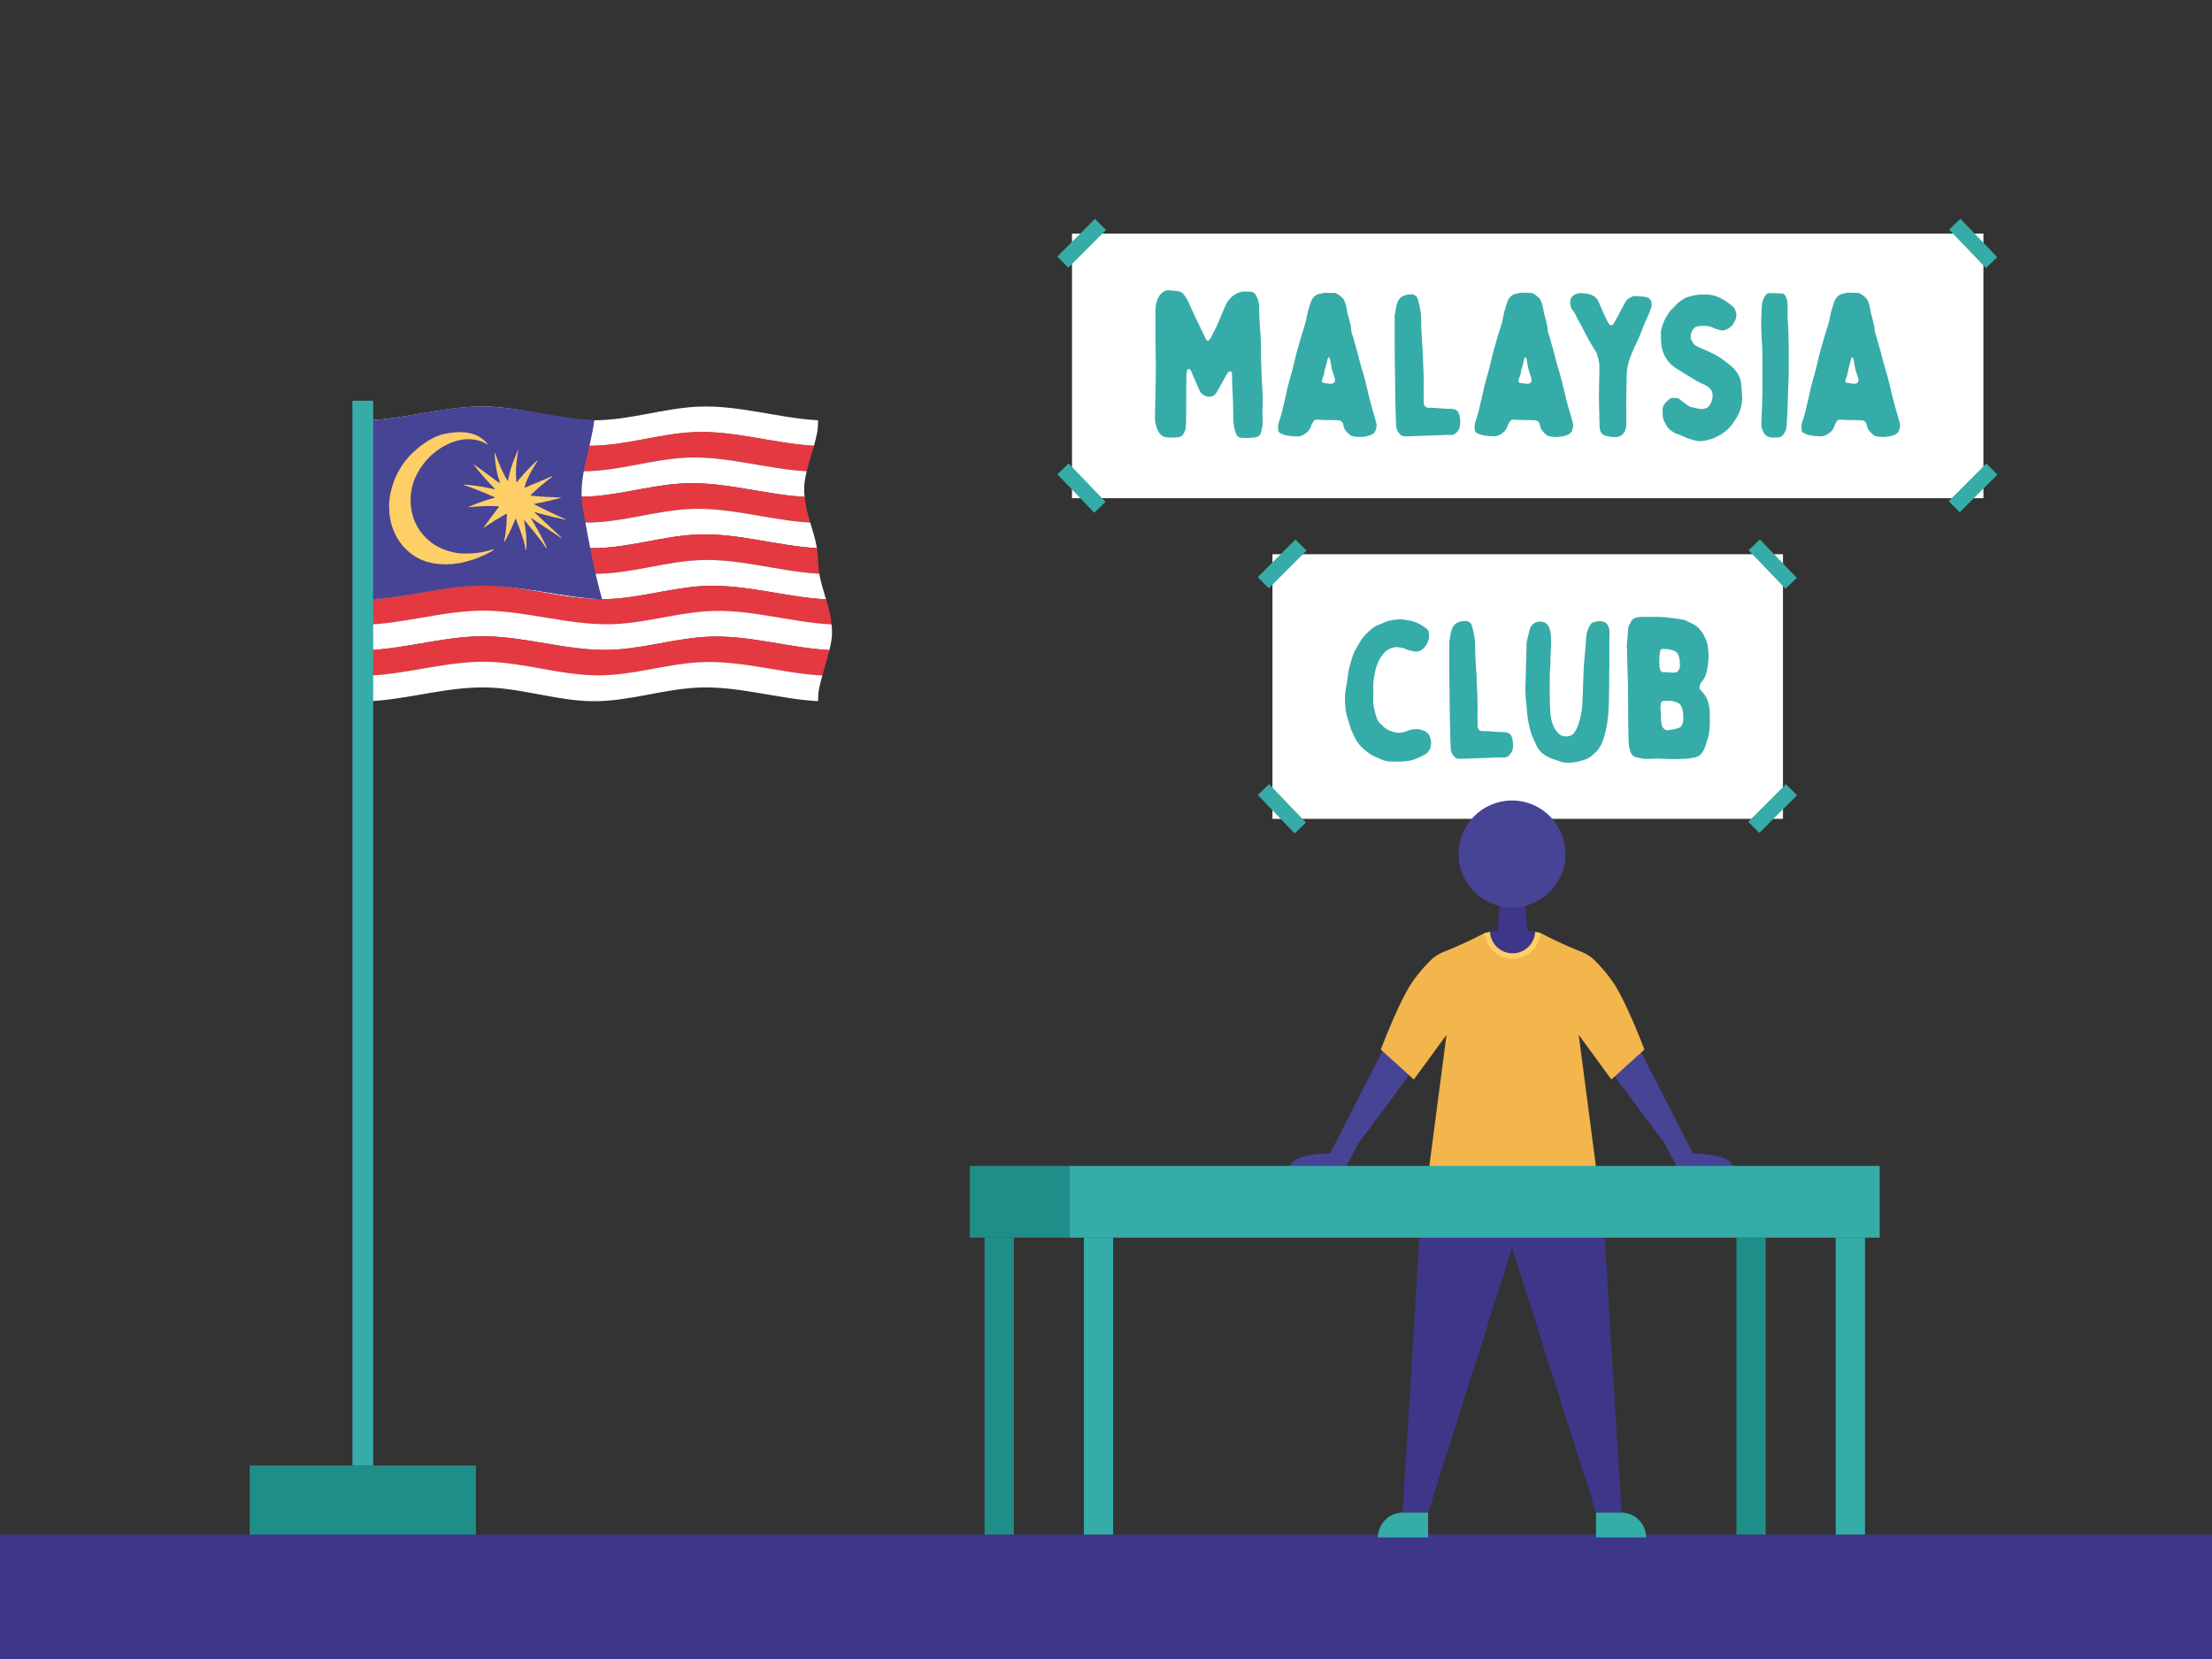 <svg xmlns="http://www.w3.org/2000/svg" width="1600" height="1200" viewBox="0 0 1600 1200"><rect x="0" y="0" width="1600" height="1200" fill="#333333" stroke="none"/><path d="M588.72,322.53c-29.12-1.62-57.79-11.21-87-9.84-25.23,1.18-49.56,9.84-74.9,9.84s-49.67-8.66-74.9-9.84c-28.33-1.33-55.85,8.26-84,9.84V304c29.14-1.62,57.77-11.22,87-9.84,25.23,1.18,49.55,9.84,74.9,9.84s49.67-8.66,74.9-9.84c29.25-1.37,57.92,8.22,87,9.84C591.74,311.41,590.75,315.11,588.72,322.53Z" fill="#fff"/><path d="M583.58,340.88c-29.12-1.61-57.79-11.21-87-9.84-25.23,1.19-49.56,9.84-74.9,9.84S372,332.22,346.74,331c-26.71-1.24-52.35,8.29-78.89,9.84V322.35c28.19-1.58,55.73-11.17,84.08-9.84,25.23,1.19,49.55,9.84,74.9,9.84s49.67-8.66,74.9-9.84c29.25-1.37,57.92,8.23,87,9.84C586.75,329.76,585.32,333.47,583.58,340.88Z" fill="#e43941"/><path d="M582,359.42c-30.06-1.72-59.71-11.72-90-9.66-24.23,1.64-47.59,9.53-72,9.53s-47.76-7.89-72-9.53c-27.28-1.85-53.16,8-80.2,9.66V340.88c26.54-1.55,52.18-11.08,78.89-9.84,25.23,1.18,49.55,9.84,74.9,9.84s49.67-8.65,74.9-9.84c29.25-1.37,57.92,8.23,87,9.84C581.84,348.3,581.25,352,582,359.42Z" fill="#fff"/><path d="M586.08,378c-29.12-1.62-57.79-11.21-87-9.84-25.23,1.18-49.56,9.84-74.9,9.84s-49.67-8.66-74.9-9.84c-27.5-1.29-54.05,8.27-81.39,9.84V359.42c27-1.65,52.92-11.51,80.2-9.66,24.22,1.64,47.59,9.53,72,9.53s47.76-7.89,72-9.53c30.25-2.06,59.9,7.94,90,9.66C582.7,366.83,583.91,370.53,586.08,378Z" fill="#e43941"/><path d="M590.89,396.48c-29.12-1.61-57.79-11.21-87-9.84-25.23,1.18-49.56,9.84-74.9,9.84s-49.67-8.65-74.9-9.84c-29-1.36-57.33,8.24-86.2,9.84V378c27.34-1.57,53.89-11.13,81.39-9.84,25.23,1.18,49.55,9.84,74.9,9.84s49.67-8.66,74.9-9.84c29.25-1.37,57.92,8.22,87,9.84C588.25,385.36,589.6,389.07,590.89,396.48Z" fill="#fff"/><path d="M592.65,415c-29.13-1.61-57.79-11.21-87-9.84-25.23,1.18-49.55,9.84-74.9,9.84-25.65,0-50.31-8.65-75.84-9.84-29.27-1.36-57.88,8.23-87,9.84V396.48c28.87-1.6,57.18-11.2,86.2-9.84,25.23,1.19,49.55,9.84,74.9,9.84s49.67-8.66,74.9-9.84c29.25-1.37,57.92,8.23,87,9.84C592.18,403.89,591.33,407.6,592.65,415Z" fill="#e43941"/><path d="M597.49,433.54c-30.08-1.61-59.49-11.45-89.73-9.57-24.32,1.52-47.78,9.42-72.25,9.46-28.1.05-55.26-9.2-83.3-9.84-28.38-.64-56.07,8.43-84.36,10V415c29.13-1.61,57.74-11.2,87-9.84,25.53,1.19,50.19,9.85,75.84,9.84,25.35,0,49.67-8.66,74.9-9.84,29.26-1.37,57.92,8.23,87,9.84C594,422.42,595.33,426.13,597.49,433.54Z" fill="#fff"/><path d="M601.54,452.08c-30.09-1.62-59.5-11.45-89.73-9.57C487.48,444,464,451.89,439.52,452c-29.39.09-57.93-9.22-87.28-9.83-28.4-.6-56.08,8.42-84.39,9.95V433.54c28.29-1.52,56-10.59,84.36-10,28,.64,55.2,9.89,83.3,9.84,24.47,0,47.93-7.94,72.25-9.46,30.24-1.88,59.65,8,89.73,9.57C599.66,441,600.86,444.66,601.54,452.08Z" fill="#e43941"/><path d="M599.92,470.25c-30.09-1.62-59.5-11.45-89.73-9.57-24.33,1.51-47.8,9.4-72.28,9.46-28.87.07-56.85-9.22-85.67-9.84-28.4-.62-56.08,8.43-84.39,9.95V451.72c28.31-1.52,56-10.55,84.39-10,29.34.62,57.86,9.92,87.25,9.84,24.48-.07,47.95-7.95,72.28-9.46,30.24-1.88,59.65,8,89.74,9.57C602.24,459.13,601.66,462.84,599.92,470.25Z" fill="#fff"/><path d="M594.75,488.72c-30.09-1.61-59.5-11.45-89.73-9.57-24.31,1.51-47.76,9.44-72.22,9.46-27.23,0-53.46-9.3-80.64-9.84-28.38-.56-56,8.43-84.31,10V470.19c28.31-1.52,56-10.56,84.39-9.95,28.83.62,56.81,9.91,85.68,9.84,24.48-.06,47.95-7.95,72.28-9.46,30.24-1.88,59.65,7.95,89.73,9.57C598.2,477.6,596.78,481.31,594.75,488.72Z" fill="#e43941"/><path d="M591.74,507.2c-29.12-1.62-57.79-11.21-87-9.84-25.23,1.18-49.55,9.84-74.9,9.84s-49.67-8.66-74.9-9.84c-29.28-1.38-57.91,8.22-87,9.84V488.66c28.29-1.52,55.93-10.51,84.31-10,27.19.54,53.42,9.87,80.66,9.84,24.45,0,47.91-7.94,72.21-9.45,30.24-1.88,59.65,7.95,89.74,9.56C592.74,496.08,591.74,499.78,591.74,507.2Z" fill="#fff"/><path d="M435.53,433.54c-29.06-1.45-57.57-9.94-86.68-9.89-27.26,0-53.76,8.49-81,9.89V304c27.15-1.49,53.76-10.12,81-10s53.76,8.51,81,10c-2.68,22.21-12.43,42.14-8.14,64.77C425.7,390.23,429.58,412.53,435.53,433.54Z" fill="#474395"/><path d="M332.8,407.27l-.67.12c-1.61.19-3.22.41-4.83.64l-.52,0a15.93,15.93,0,0,0-3.07.19l-.5,0a1.51,1.51,0,0,0-.36-.06,50.87,50.87,0,0,1-8.6-.6c-1.73-.28-3.38-.76-5.09-1.07l-.3-.09-4.38-1.64-.18-.08a.93.93,0,0,0-.72-.33l-.15-.07a3.43,3.43,0,0,0-1.37-.7l-.18-.1a2.49,2.49,0,0,0-1.13-.64l-.15-.09a.83.83,0,0,0-.66-.41l-.16-.09a.77.77,0,0,0-.64-.42l-.15-.11a2.9,2.9,0,0,0-1.23-.86l-.24-.17a3,3,0,0,0-1.09-.86l-.15-.12a3.18,3.18,0,0,0-1.15-1l-.14-.12c0-.13-.06-.18-.19-.17l-.12-.12a3,3,0,0,0-1.1-1l-.21-.22a.69.69,0,0,0-.55-.54l-.13-.14a.78.78,0,0,0-.54-.58l-.11-.14c0-.32-.27-.46-.53-.58l-.11-.15a57.81,57.81,0,0,1-4.22-6.09,43.23,43.23,0,0,1-5.5-17.7c-.16-1.7-.1-3.43-.28-5.13,0-.22,0-.44,0-.66a6.54,6.54,0,0,0,.12-2.11l0-.52a2.63,2.63,0,0,0,.1-.47,62.28,62.28,0,0,1,1.87-9.67,66.39,66.39,0,0,1,2.86-8l.09-.18a13.83,13.83,0,0,0,1.17-2.38l.1-.17a10.85,10.85,0,0,0,1.11-2,1.4,1.4,0,0,0,.1-.16,7.48,7.48,0,0,0,1-1.71,58.1,58.1,0,0,1,9.88-11.65c6.34-5.78,13.92-10.75,21.16-12.34,10.32-2.27,23-3,31.52,6.8a2.22,2.22,0,0,1,.28.33,1.76,1.76,0,0,1,.14.39c-1.62-.75-3-1.6-4.62-2.17-7.89-2.86-16.44-2-25,2.24a48.17,48.17,0,0,0-20.8,19.81,40.34,40.34,0,0,0-5,26.41,36.57,36.57,0,0,0,13.26,23.53c6.74,6,18.14,9.47,27.05,9a59.14,59.14,0,0,0,18.25-2.83,6.74,6.74,0,0,1,.78-.16c.13,0,.26-.08.37.07s-.26.3-.29.51l-.17.12c-.15,0-.27,0-.31.19l-.18.11a3.67,3.67,0,0,0-1.3.78l-.15.09a4.16,4.16,0,0,0-1.44.8,1.18,1.18,0,0,0-.19.11,3.29,3.29,0,0,0-.44.16,71.88,71.88,0,0,1-14,5.5C336.82,406.39,334.8,406.75,332.8,407.27Z" fill="#fece67"/><path d="M368.34,343.16l.12-.44a20.67,20.67,0,0,0,.91-3.35c.06-.2.12-.41.19-.61a5.55,5.55,0,0,0,.61-1.91l.16-.48c.07-.23.15-.45.22-.68s.11-.27.17-.4a2.51,2.51,0,0,0,.35-1l.17-.47c.26-.68.53-1.37.8-2l.18-.49c.06-.17.12-.34.19-.51l.13-.27a4.25,4.25,0,0,0,.52-1.25l.19-.51a9.28,9.28,0,0,0,.81-1.89l.27-.64s.05-.05,0-.08a3.46,3.46,0,0,1,.59-1c-1.11,7-2.07,14-1.59,20.93.05.66.1,1.31.19,2,0,.2,0,.48.24.58s.36-.13.48-.29q1.8-2.39,3.9-4.77c.88-1,1.79-2,2.73-3a3.19,3.19,0,0,0,.92-1c.06-.06.11-.12.17-.17a1.56,1.56,0,0,0,.67-.7l.17-.16a1.49,1.49,0,0,0,.68-.7l.16-.16a.32.32,0,0,0,.27-.28l.16-.14c.22-.2.45-.39.67-.6,1.3-1.21,2.5-2.56,3.92-3.7l.13.17a5.3,5.3,0,0,1-.34.77c-1.24,2-2.46,3.92-3.55,5.89a35.18,35.18,0,0,0-2.62,5.2,2,2,0,0,0-.11.2,30.13,30.13,0,0,0-2.75,7.52,36.13,36.13,0,0,0,4.79-2l.2-.09a3.46,3.46,0,0,0,1.44-.59l.17-.09a50,50,0,0,0,5.35-2.22l.2-.09a7.26,7.26,0,0,0,2-.84l.21-.1a4.15,4.15,0,0,0,1.54-.63l.17-.09a5.77,5.77,0,0,0,1.91-.77l.17-.08h0l.19-.09a.38.38,0,0,0,.36-.14l.2-.1a1,1,0,0,0,.67-.26l.24-.11c.17.07.33-.18.5,0-.13.41-.71.34-.82.76l-.18.18h0l-.18.14h0l-.19.15h0l-.18.14h0l-.21.13c-.12.09-.24.18-.35.28l-.18.14h0l-.17.13h0l-.17.12-.2.16-.16.12-.11.1-.25.2-.19.14-.17.13a1.33,1.33,0,0,1-.19.14l-.16.14h0l-.15.13-.21.17-.13.1a.58.58,0,0,0-.38.3l-.15.12c-.06,0-.09,0-.09.08l-.15.18h0l-.21.11c-.06,0-.09,0-.1.08l-.13.1-.11.09-.15.17h0l-.17.13h0l-.17.14h0l-.17.13h0l-.17.14h0l-.18.12-.1.09-.14.12a.7.7,0,0,0-.6.49l-.15.13h0l-.23.21a.7.7,0,0,0-.5.41l-.23.2a6.74,6.74,0,0,0-1.8,1.6l-.15.13a.3.3,0,0,0-.31.27l-.14.15h0l-.15.13h0a1.07,1.07,0,0,0-.16.14h0l-.22.18c-.37.05-.52.34-.67.63l-.14.13-.17.14-.12.12-.17.16-.12.11a17.36,17.36,0,0,0-2.89,2.86,9.5,9.5,0,0,0,2.65.23l.64.06a9,9,0,0,0,2.56.2l.64.06a9.41,9.41,0,0,0,2.72.19l.49.05a11.16,11.16,0,0,0,2.86.17l.49,0a9.91,9.91,0,0,0,2.7.13l.65,0a10.09,10.09,0,0,0,2.73.1l.5,0c.78.2,1.51,0,2.29.16,0,.34-.21.36-.39.4-2.57.7-5.13,1.3-7.63,1.92-1.75.44-3.59.68-5.23,1.24l-.17,0c-2,.26-3.89.77-5.82,1.14l.06.25c7.51,3.81,15.11,7.53,22.87,10.88-.35.32-.8,0-1.08.12l-.69-.13c-2.18-.59-4.33-1-6.47-1.46l-.52-.11a12.41,12.41,0,0,0-2.78-.69l-.71-.18a12.86,12.86,0,0,0-2.82-.72l-.51-.12a12.77,12.77,0,0,0-3-.8l-.53-.13a1.31,1.31,0,0,0-.85-.22l-.46-.13a4.87,4.87,0,0,0-1.68-.5c-.18-.05-.43-.19-.48,0s.19.36.35.5c.72.67,1.45,1.33,2.18,2l.18.17,0,0,.18.17,0,0,.19.18h0l.19.18c1.84,1.85,3.78,3.61,5.74,5.32l.18.17.23.21.2.17.22.21.18.17h0l.23.21h0l.2.21c1,1.15,2.24,2.13,3.37,3.16a15.52,15.52,0,0,0,2.09,1.89l.19.16a5.34,5.34,0,0,0,.86.92c.77.7,1.54,1.41,2.28,2.12.26.24.56.55.06.59l-.16-.12a6.26,6.26,0,0,0-1.87-1.27l-.21-.15c-.28-.21-.55-.43-.84-.62-2.74-1.81-5.5-3.67-8.3-5.5-2.3-1.51-4.57-3.15-6.92-4.56l-.21-.15a.56.56,0,0,0-.39-.26l-.2-.13a7.18,7.18,0,0,0-1.71-1.14l-.18-.12a2.17,2.17,0,0,0-1.1-.66c.83,1.5,1.62,2.94,2.58,4.34l.13.2c.13.27.23.54.38.81,2.65,4.54,5.2,9.08,7.28,13.62a15,15,0,0,1,1.26,3.11c-.59-.19-.71-.71-1.05-1l-.14-.18a56.93,56.93,0,0,0-4.34-6l-.15-.18a.5.5,0,0,0-.28-.36l-.15-.2a6.08,6.08,0,0,0-1.12-1.44l-.17-.2a52.1,52.1,0,0,0-3.91-4.87l-.16-.18a.56.56,0,0,0-.3-.38l-.14-.17a.64.64,0,0,0-.31-.38l-.15-.17a2.55,2.55,0,0,0-.76-.92l-.16-.18a36.47,36.47,0,0,0-3.17-3.77c.26,1.79.42,3.33.8,5l.06.44a39.26,39.26,0,0,0,.55,4.44c0,.16,0,.31.05.47a5.52,5.52,0,0,0,.15,1.91c0,.16,0,.32,0,.47-.05,1.49,0,3,.12,4.58V394a4.1,4.1,0,0,0-.09,1.72c0,.17,0,.34,0,.51-.07.44-.14.89-.22,1.34,0,.22-.1.42-.4.16,0-.18-.06-.35-.08-.52a25.57,25.57,0,0,0-.92-4.64,26.3,26.3,0,0,0-1.23-4.14l-.16-.45a.52.52,0,0,0-.15-.54c-.05-.16-.1-.32-.16-.47a6.66,6.66,0,0,0-.74-2.17c-.06-.17-.12-.33-.17-.5a7,7,0,0,0-.75-2c-.05-.16-.11-.32-.17-.48a8.17,8.17,0,0,0-.84-2.16c-.07-.17-.14-.33-.2-.5a23.43,23.43,0,0,0-1.11-2.89c-.1-.3-.13-.77-.49-.89s-.32.36-.43.6c0,0,0,.09,0,.14l-.08.16a1,1,0,0,0-.28.72l-.07.15a2,2,0,0,0-.44,1.09,1.6,1.6,0,0,0-.1.23,17.13,17.13,0,0,0-1.47,3.44l-.09.17a.84.84,0,0,0-.31.73l-.08.15a1.8,1.8,0,0,0-.49,1.09l-.07.16c-.19,0-.2.18-.18.36l-.08.16a41.17,41.17,0,0,0-2.24,4.4,1.09,1.09,0,0,1-.08.15c-.14,0-.18.15-.16.3l-.08.14a.24.24,0,0,0-.17.3l-.1.16a2.65,2.65,0,0,0-.69,1.21.35.35,0,0,1-.07.12c-.21,0-.2.42-.48.22s-.08-.4,0-.59a2.21,2.21,0,0,1,.08-.37,88.91,88.91,0,0,0,1.72-15.81,21.33,21.33,0,0,0,0-3.42c-.64.36-1.27.5-1.65,1l-.15.08c-.15,0-.26,0-.27.16l-.13.08a8.48,8.48,0,0,0-2.54,1.45l-.11.07a46.36,46.36,0,0,0-6,3.66l-.17.13a2.74,2.74,0,0,0-1.21.74l-.12.1a2.86,2.86,0,0,0-1.24.78l-.13.1-.11.06-.15.1h0l-.17.12c-.14,0-.24,0-.27.17l-.13.1a.8.8,0,0,0-.55.34l-.16.12c-.05,0-.08,0-.08.05l-.18.12a.87.87,0,0,0-.53.33l-.16.12c-.06,0-.1,0-.1,0l-.43.25-.09-.08c1.56-2.09,3.05-4.13,4.51-6.12,2.15-2.92,4.24-5.73,6.38-8.48.13-.17.43-.31.16-.68s-.59-.26-.86-.27a137.11,137.11,0,0,0-14.19.21c-2.36.16-4.72.39-7.12.53,1.63-.75,3.27-1.47,4.95-2.13a129.24,129.24,0,0,1,13.71-4.52c.21-.06.58,0,.51-.36s-.48-.42-.77-.55c-7.24-3.27-14.55-6.16-21.29-8.43a1.89,1.89,0,0,1-.71-.4c2,.12,4.16.29,6.3.53,4.4.51,8.81,1.26,13.22,2.17l2.7.58c.28.06.67.28.77,0s-.26-.49-.46-.7c-4.08-4.14-7.78-8.19-11-12.1q-1.89-2.28-3.6-4.51a6.13,6.13,0,0,1-.46-.78h0c4.05,2.85,8.28,6,12.75,9.24q2.69,2,5.5,4c.23.16.49.46.73.34s.05-.52,0-.8c-.46-1.5-.88-3-1.38-4.46l-.07-.19a5.51,5.51,0,0,0-.06-.57,76.37,76.37,0,0,1-2-13.6,3.23,3.23,0,0,1,0-1.87c.39.06.35.39.44.61.68,1.7,1.18,3.49,2,5.17a1.42,1.42,0,0,1,.08.18,1.41,1.41,0,0,0,.35.88l.08.2a1.29,1.29,0,0,0,.36.88l.09.18a1.29,1.29,0,0,0,.36.89l.09.18a9.57,9.57,0,0,0,1.2,2.72l.08.2a6,6,0,0,0,.89,1.85l.11.21a.3.3,0,0,0,.16.34l.09.19a3.73,3.73,0,0,0,.74,1.44c0,.06.07.12.1.19a11,11,0,0,0,1.45,2.64,1.62,1.62,0,0,0,.1.18c.11.37.25.88.62.89s.21-.54.28-.85a.69.69,0,0,0,0-.24c0-.17.05-.34.08-.51A13.57,13.57,0,0,0,368.34,343.16Z" fill="#fece67"/><rect x="180.63" y="1060.02" width="163.61" height="51.88" transform="translate(524.86 2171.91) rotate(-180)" fill="#208e88"/><rect x="254.93" y="289.85" width="15" height="770.17" fill="#36aca9"/><rect y="1110" width="1600" height="90" fill="#3e3689"/><rect x="775.41" y="168.95" width="659.25" height="191.41" fill="#fff"/><rect x="763.15" y="170.33" width="38.53" height="11.34" transform="translate(104.69 604.76) rotate(-45)" fill="#36aca9"/><rect x="1407.94" y="347.33" width="38.53" height="11.34" transform="translate(168.36 1112.49) rotate(-45)" fill="#36aca9"/><rect x="1421.54" y="156.73" width="11.34" height="38.53" transform="translate(275.64 1037.27) rotate(-43.82)" fill="#36aca9"/><rect x="776.55" y="333.73" width="11.34" height="38.53" transform="translate(-26.56 639.95) rotate(-43.82)" fill="#36aca9"/><path d="M835.85,228.67a61.06,61.06,0,0,1,.14-7.32,18.38,18.38,0,0,1,2.2-6.74,9.64,9.64,0,0,1,2.19-2.63,6.56,6.56,0,0,1,4.69-2c2.2.14,4.25.29,6.44.58a6.44,6.44,0,0,1,5.27,3.22,27.85,27.85,0,0,1,3.66,6.45c1.32,3.07,2.78,6.14,4.25,9.37,2.49,5.12,5,10.24,7.47,15.51a3.21,3.21,0,0,0,.43.74,1.27,1.27,0,0,0,1.91.14,8.14,8.14,0,0,0,1-1.17c1.47-2.78,2.93-5.56,4.39-8.49l1.32-3.07c1.91-4.4,3.66-8.79,5.71-13.18a16.28,16.28,0,0,1,5.86-6.74,13.08,13.08,0,0,1,8.34-2.48c.88.14,1.76,0,2.64.14a5.35,5.35,0,0,1,1.61.15c2.34.58,3.22,2.49,4.1,4.39a19.22,19.22,0,0,1,1.32,8c0,5.71.44,11.42.88,17.13.29,3.08.29,6.15.43,9.23,0,5.27,0,10.54.3,16,.14,5.56.44,11.12.73,16.83a106.67,106.67,0,0,1,.15,11.86,85.91,85.91,0,0,0,0,8.79,26.36,26.36,0,0,1-1,8.93c-.58,2.19-1.9,3.8-4.39,4a15.8,15.8,0,0,1-2.64.29,35.12,35.12,0,0,1-5.56.15,14.73,14.73,0,0,1-2.49-.15,4.5,4.5,0,0,1-3.07-2.78,29.75,29.75,0,0,1-2-10.25c-.15-4.54-.15-9.08-.3-13.76q-.21-4.39-.44-8.79c-.14-3.36-.14-6.58-.29-9.95a5.14,5.14,0,0,0-.14-1.46c-.44-1.18-1.32-1.47-2.2-.59a7.56,7.56,0,0,0-1.46,1.76c-1.18,1.9-2,3.8-3.08,5.56-1.32,2.49-2.63,4.83-4.1,7.32a6.09,6.09,0,0,1-4.68,3.22,6.55,6.55,0,0,1-4.4-.88,8,8,0,0,0-1-.58,9.07,9.07,0,0,1-2.2-2.49c-.88-2.2-2-4.39-2.93-6.74-1.17-2.63-2.34-5.27-3.36-7.9a2.86,2.86,0,0,0-1.32-1.32,1.09,1.09,0,0,0-1.46.73,26.43,26.43,0,0,0-.59,3.37c0,3.66-.15,7.17-.15,10.69,0,7.9,0,15.66-.14,23.42,0,1.17-.15,2.49-.15,3.66a10.29,10.29,0,0,1-2,5.42c-1,1.61-2.78,2.05-4.68,2.05a27,27,0,0,1-4.84.15,11.56,11.56,0,0,1-5-.88,9.24,9.24,0,0,1-3.81-4.39,22.16,22.16,0,0,1-2-9.67c.15-7.17.29-14.2.44-21.23.15-6.15.15-12.15.29-18.3h-.14C835.85,250.92,835.7,239.79,835.85,228.67Z" fill="#36aca9"/><path d="M964.1,211.83a5.34,5.34,0,0,1,3.81,1.17,18.74,18.74,0,0,1,3.66,3.08,5.35,5.35,0,0,1,.73,1.17,28,28,0,0,1,1.9,6.88,42.13,42.13,0,0,0,1.32,5.42c.59,2.34,1.17,4.68,1.61,7a1.1,1.1,0,0,1,.15.59,14.6,14.6,0,0,0,1.17,5.71c.88,2.93,1.61,5.86,2.49,8.78a15.62,15.62,0,0,0,.73,2.49c.59,2.35,1.17,4.69,1.76,7,1.17,4.25,2.49,8.49,3.66,12.74,1.46,5.71,2.78,11.56,4.24,17.27.88,3.37,1.91,6.59,2.78,9.81.59,2.05,1.18,4,1.62,6a11.69,11.69,0,0,1-.74,4.39c-.88,2.34-2.92,3.22-5,3.8a22.43,22.43,0,0,1-12.45.15.72.72,0,0,0-.44-.15,23.5,23.5,0,0,1-3.37-3.22,8.21,8.21,0,0,1-2-4.39,4.22,4.22,0,0,0-2.63-3.37c-.44,0-.88-.14-1.32-.14-4.1-.15-8.2-.15-12.3-.3-.73,0-1.61-.14-2.49-.14A3.08,3.08,0,0,0,949.9,305a15.88,15.88,0,0,0-1.61,3.22,9.13,9.13,0,0,1-3.95,5.27,11.93,11.93,0,0,1-1.76,1.17,8.33,8.33,0,0,1-4.25,1,36.47,36.47,0,0,1-8.93-1,17.49,17.49,0,0,1-3.51-1.47,2.57,2.57,0,0,1-1.32-2.48,12.56,12.56,0,0,1,.59-5.71c.73-2.35,1.61-4.84,2.19-7.32s1.17-5,1.76-7.47c.88-3.66,1.61-7.32,2.49-11,1.17-4.54,2.49-8.93,3.66-13.32.58-2.79,1.32-5.42,1.9-8.06.73-2.78,1.47-5.41,2.2-8.05.58-1.9,1-3.66,1.61-5.56,1.17-4,2.49-7.76,3.51-11.72.59-2.19.88-4.53,1.47-6.88.88-2.78,1.61-5.71,2.78-8.49a8.45,8.45,0,0,1,6.15-4.68h.58c1.91-.88,3.81-.59,5.86-.59Zm-1.46,65.74c2.19,0,3.36-1.32,2.93-3.52a16,16,0,0,0-.74-2.49c-.58-1.75-1.17-3.51-1.61-5.27-.44-2.19-.73-4.24-1.17-6.44-.14-.29-.14-.58-.29-.88-.29-.58-.73-.58-1.17,0a12,12,0,0,0-.44,1.32c-.59,3.22-1.91,6.44-2.34,9.81a6.77,6.77,0,0,1-.44,1.61c-.3.88-.74,1.9-1,2.93-.44,1.46-.14,2.2,1.32,2.34,1.61.29,3.07.44,4.54.59Z" fill="#36aca9"/><path d="M1028.82,250.34c0,.29.14.43.14.73.29,9.22.88,18.45.88,27.82-.15,3.8,0,7.75,0,11.56v1.32a3.58,3.58,0,0,0,3.81,3.22c3.07-.15,6,.29,9.07.44,1.91.15,3.81.29,5.71.29a13.13,13.13,0,0,1,2.35.15,4.86,4.86,0,0,1,4.54,3.51,18.49,18.49,0,0,1,.58,9.37,8.92,8.92,0,0,1-4.1,5.42,5.35,5.35,0,0,1-2.19.44c-2.35,0-4.69,0-7,.15l-13.47.43c-3.81.15-7.62.3-11.57.44a13.13,13.13,0,0,1-2.34-.14,4.42,4.42,0,0,1-2.05-.88,9.9,9.9,0,0,1-3.37-7.47c-.29-7.32-.44-14.49-.58-21.81s-.15-14.79-.3-22.26c-.14-11-.14-22.1-.14-33.23a13.13,13.13,0,0,1,.14-2.34c.59-2.79.74-5.57,1.76-8.2a9,9,0,0,1,2.2-3.81c1.75-1.61,3.8-2.05,5.85-2.49H1020c1.61-.44,2.93.29,4.25,1.17a2.67,2.67,0,0,1,1,1.47,32.23,32.23,0,0,1,1.17,4.1c.59,2.19.88,4.54,1.32,6.88a8.78,8.78,0,0,1,.15,2c.14,2.78.14,5.71.14,7.9C1028.38,241.55,1028.52,245.94,1028.82,250.34Z" fill="#36aca9"/><path d="M1106.27,211.83a5.33,5.33,0,0,1,3.8,1.17,18.45,18.45,0,0,1,3.66,3.08,4.69,4.69,0,0,1,.73,1.17,28.48,28.48,0,0,1,1.91,6.88,40.54,40.54,0,0,0,1.32,5.42c.58,2.34,1.17,4.68,1.61,7a1.17,1.17,0,0,1,.14.59,15,15,0,0,0,1.17,5.71c.88,2.93,1.61,5.86,2.49,8.78a16.73,16.73,0,0,0,.73,2.49q.89,3.53,1.76,7c1.17,4.25,2.49,8.49,3.66,12.74,1.47,5.71,2.78,11.56,4.25,17.27.88,3.37,1.9,6.59,2.78,9.81.58,2.05,1.17,4,1.61,6a11.48,11.48,0,0,1-.73,4.39c-.88,2.34-2.93,3.22-5,3.8a22.43,22.43,0,0,1-12.45.15.68.68,0,0,0-.43-.15,23,23,0,0,1-3.37-3.22,8.14,8.14,0,0,1-2-4.39,4.21,4.21,0,0,0-2.64-3.37c-.44,0-.88-.14-1.31-.14-4.1-.15-8.2-.15-12.3-.3-.73,0-1.61-.14-2.49-.14a3.1,3.1,0,0,0-3.08,1.32,17,17,0,0,0-1.61,3.22,9.13,9.13,0,0,1-4,5.27,11.93,11.93,0,0,1-1.76,1.17,8.27,8.27,0,0,1-4.24,1,36.36,36.36,0,0,1-8.93-1,17.56,17.56,0,0,1-3.52-1.47,2.57,2.57,0,0,1-1.31-2.48,12.69,12.69,0,0,1,.58-5.71c.73-2.35,1.61-4.84,2.2-7.32s1.17-5,1.75-7.47c.88-3.66,1.61-7.32,2.49-11,1.17-4.54,2.49-8.93,3.66-13.32.59-2.79,1.32-5.42,1.91-8.06s1.46-5.41,2.19-8.05c.59-1.9,1-3.66,1.61-5.56,1.17-4,2.49-7.76,3.52-11.72.58-2.19.88-4.53,1.46-6.88.88-2.78,1.61-5.71,2.78-8.49a8.45,8.45,0,0,1,6.15-4.68h.59c1.9-.88,3.8-.59,5.85-.59Zm-1.47,65.74c2.2,0,3.37-1.32,2.93-3.52a17.08,17.08,0,0,0-.73-2.49c-.59-1.75-1.17-3.51-1.61-5.27-.44-2.19-.73-4.24-1.17-6.44-.15-.29-.15-.58-.3-.88-.29-.58-.73-.58-1.17,0-.14.3-.29.88-.44,1.32-.58,3.22-1.9,6.44-2.34,9.81a6.33,6.33,0,0,1-.44,1.61c-.29.88-.73,1.9-1,2.93-.44,1.46-.15,2.2,1.31,2.34,1.61.29,3.08.44,4.54.59Z" fill="#36aca9"/><path d="M1149.75,212.86a10.63,10.63,0,0,1,4.83,2.78,8.91,8.91,0,0,1,1,1.31,36.65,36.65,0,0,1,1.9,4.1c1.46,3.08,2.63,6.15,4.1,9.08a21.59,21.59,0,0,0,2.2,4.1,1.84,1.84,0,0,0,3.22.15c1.17-1.91,2.19-3.81,3.22-5.71,1.9-3.66,3.8-7.18,5.85-10.84.15-.44.59-.73,1-1.17a14.81,14.81,0,0,1,3.66-2.19,4.2,4.2,0,0,1,1.32-.3,41.54,41.54,0,0,1,9.37.88,5,5,0,0,1,3.07,3.37,7.32,7.32,0,0,1-.15,4c-.87,2.78-2.05,5.42-3.22,8.2-1.31,2.93-2.63,5.86-3.66,8.78a118.57,118.57,0,0,1-4.83,10.84c-1.17,2.78-2.49,5.56-3.51,8.49a37.77,37.77,0,0,0-2.49,12.74c0,5.27-.29,10.39-.29,15.52-.15,2.78,0,5.41,0,8.2v12.59a10.88,10.88,0,0,1-1.76,5.27,6.88,6.88,0,0,1-5.71,3.07,21.08,21.08,0,0,1-8.49-1.31,5.05,5.05,0,0,1-2.93-3.52,17.07,17.07,0,0,1-.44-3.81c-.15-7.17-.44-14.2-.44-21.22,0-6.74.29-13.62.29-20.35.15-3.67-.87-7.18-2.05-10.69a10.25,10.25,0,0,0-1.46-2.35c-2.49-3.95-4.83-8.19-7-12.29-1.61-3.37-3.36-6.45-5.12-9.67-.73-1.46-1.47-2.92-2.2-4.39a10.85,10.85,0,0,0-1.46-2.05,9.23,9.23,0,0,1-1.76-6.73c.29-2.49,1.76-4,4-5a10.12,10.12,0,0,1,4.69-.73C1146.24,212.27,1148,212.42,1149.75,212.86Z" fill="#36aca9"/><path d="M1202.61,297.19a6.7,6.7,0,0,1,1.46-5,17.29,17.29,0,0,1,4.1-3.95,6,6,0,0,1,1-.44,28.28,28.28,0,0,1,3.37.14,5.41,5.41,0,0,1,3.22,1.47,58.35,58.35,0,0,0,6,4.39,2.91,2.91,0,0,0,.73.44c1.61.44,3.22.73,4.83,1.17.73.15,1.61.15,2.34.29a7.76,7.76,0,0,0,5.86-1.32c.29-.14.44-.43.73-.87a12.06,12.06,0,0,0,2.49-8.06,6.48,6.48,0,0,0-1.76-4.24,10.55,10.55,0,0,0-3.51-2.64,68.48,68.48,0,0,1-9.66-5.12c-3.08-1.76-6-3.66-9.08-5.57a38.82,38.82,0,0,1-5.13-3.51,24.41,24.41,0,0,1-5.12-6.29,25.7,25.7,0,0,1-2.93-10.4c-.15-2.49-.15-5-.15-7.47v-.44a39.94,39.94,0,0,1,2.64-8.34c.88-1.76,2-3.22,2.93-5,1.17-1.9,3.07-3.37,4.68-5.12a26.7,26.7,0,0,1,6.74-5.42,9.23,9.23,0,0,1,2.78-1.17c1.61-.44,3.22-.88,4.83-1.17a37.33,37.33,0,0,1,12.74,0,25.45,25.45,0,0,1,6.29,2.34,46,46,0,0,1,6.59,4.39,19.81,19.81,0,0,1,2.64,2.34c.14.15.29.44.44.59.14.44.29.73.44,1.17,1,2.64,1,2.64.58,5.42a2.32,2.32,0,0,1-.44,1.32,18.51,18.51,0,0,1-1.46,2.92,10.24,10.24,0,0,1-4.1,3.81c-.15,0-.29.15-.44.15-2.2,1.46-4.54,1-6.88.29a33.41,33.41,0,0,1-3.51-1.32,12.39,12.39,0,0,0-4.54-1.17,39.75,39.75,0,0,0-6,.15,5.49,5.49,0,0,0-3.8,2.49,8.69,8.69,0,0,0-1.61,5.71,1.9,1.9,0,0,0,.14.87c1,2.05,1.76,4.1,4,5.28,1.31.58,2.63,1.31,4.1,1.9,3.22,1.32,6.58,2.93,9.8,4.54a61.72,61.72,0,0,1,9.52,6.73,17.08,17.08,0,0,1,2.49,2.05,18.79,18.79,0,0,1,6.44,12.15c.3,3.08.59,6.3.73,9.52a28.1,28.1,0,0,1-2.92,12.88,35.17,35.17,0,0,1-3.08,5,25.9,25.9,0,0,1-5.56,6.44,36.73,36.73,0,0,1-8.64,5.27,41.56,41.56,0,0,1-5.71,1.76,18.18,18.18,0,0,1-10.1-.44,40.81,40.81,0,0,1-7-2.63c-1.76-.88-3.51-1.32-5.27-2.05a6.21,6.21,0,0,1-1.32-.73c-.29-.15-.58-.44-.88-.59a11.13,11.13,0,0,1-4.54-4.83c0-.15-.14-.29-.14-.44-2-2.64-2.49-5.71-2.34-8.93Z" fill="#36aca9"/><path d="M1293.53,238.48c.14,3.66.14,7.17.29,10.68v21.38c-.15,5.56-.44,11.13-.59,16.84-.14,3.07-.14,6.29-.29,9.51-.15,2.93-.29,5.71-.44,8.64a35.66,35.66,0,0,1-.44,4.1,4.84,4.84,0,0,1-.73,2.34,13.75,13.75,0,0,1-1.17,2,5.37,5.37,0,0,1-4.83,2.49,17.2,17.2,0,0,1-2.78,0,7.36,7.36,0,0,1-5.42-1.75,9.31,9.31,0,0,1-1.9-2.79,12.44,12.44,0,0,1-1.18-6.15c.15-5.12.44-10.1.59-15.08,0-2.48.15-5,.15-7.32V258.24q0-5.93-.44-11.86a171.09,171.09,0,0,1-.15-21.23,41.77,41.77,0,0,1,.44-6,13.54,13.54,0,0,1,2.49-5.56,3.19,3.19,0,0,1,2.93-1.61c2.93.14,5.85.14,8.78.29a2.88,2.88,0,0,1,2.49,1.61,11,11,0,0,1,1.61,5.56c.15,2.93,0,5.71,0,9.81C1293.09,231.45,1293.38,235,1293.53,238.48Z" fill="#36aca9"/><path d="M1342.72,211.83a5.31,5.31,0,0,1,3.8,1.17,18.45,18.45,0,0,1,3.66,3.08,5.05,5.05,0,0,1,.74,1.17,28,28,0,0,1,1.9,6.88,42.13,42.13,0,0,0,1.32,5.42c.58,2.34,1.17,4.68,1.61,7a1.17,1.17,0,0,1,.14.59,14.79,14.79,0,0,0,1.18,5.71c.87,2.93,1.61,5.86,2.48,8.78a15.67,15.67,0,0,0,.74,2.49c.58,2.35,1.17,4.69,1.75,7,1.18,4.25,2.49,8.49,3.66,12.74,1.47,5.71,2.79,11.56,4.25,17.27.88,3.37,1.9,6.59,2.78,9.81.59,2.05,1.17,4,1.61,6a11.48,11.48,0,0,1-.73,4.39c-.88,2.34-2.93,3.22-5,3.8a22.4,22.4,0,0,1-12.44.15.72.72,0,0,0-.44-.15,23.5,23.5,0,0,1-3.37-3.22,8.14,8.14,0,0,1-2.05-4.39,4.22,4.22,0,0,0-2.63-3.37c-.44,0-.88-.14-1.32-.14-4.1-.15-8.2-.15-12.3-.3-.73,0-1.61-.14-2.49-.14a3.07,3.07,0,0,0-3.07,1.32,15.88,15.88,0,0,0-1.61,3.22,9.14,9.14,0,0,1-4,5.27,11.86,11.86,0,0,1-1.75,1.17,8.33,8.33,0,0,1-4.25,1,36.47,36.47,0,0,1-8.93-1,17.49,17.49,0,0,1-3.51-1.47,2.57,2.57,0,0,1-1.32-2.48,12.69,12.69,0,0,1,.58-5.71c.74-2.35,1.61-4.84,2.2-7.32s1.17-5,1.76-7.47c.87-3.66,1.61-7.32,2.49-11,1.17-4.54,2.48-8.93,3.66-13.32.58-2.79,1.31-5.42,1.9-8.06s1.46-5.41,2.19-8.05c.59-1.9,1-3.66,1.62-5.56,1.17-4,2.48-7.76,3.51-11.72.58-2.19.88-4.53,1.46-6.88.88-2.78,1.61-5.71,2.79-8.49a8.43,8.43,0,0,1,6.14-4.68h.59c1.9-.88,3.81-.59,5.86-.59Zm-1.47,65.74c2.2,0,3.37-1.32,2.93-3.52a15.93,15.93,0,0,0-.73-2.49c-.59-1.75-1.17-3.51-1.61-5.27-.44-2.19-.73-4.24-1.17-6.44-.15-.29-.15-.58-.29-.88-.3-.58-.74-.58-1.18,0-.14.3-.29.88-.44,1.32-.58,3.22-1.9,6.44-2.34,9.81a6.33,6.33,0,0,1-.44,1.61c-.29.88-.73,1.9-1,2.93-.44,1.46-.15,2.2,1.32,2.34s3.07.44,4.53.59Z" fill="#36aca9"/><rect x="920.41" y="400.89" width="369.25" height="191.41" fill="#fff"/><rect x="908.15" y="402.27" width="38.53" height="11.34" transform="translate(-16.84 775.2) rotate(-45)" fill="#36aca9"/><rect x="1262.94" y="579.27" width="38.53" height="11.34" transform="translate(-38.09 1077.89) rotate(-45)" fill="#36aca9"/><rect x="1276.54" y="388.67" width="11.34" height="38.53" transform="translate(74.65 1001.47) rotate(-43.82)" fill="#36aca9"/><rect x="921.55" y="565.67" width="11.34" height="38.53" transform="translate(-146.78 804.96) rotate(-43.82)" fill="#36aca9"/><path d="M956.31,845.22h16.84c.56-1.29,1.31-2.81,2.28-4.62l7.36-13.8,37.84-50.87s-2.61-9.87-4.23-10.77-15.83-6.21-15.83-6.21S975.89,807.48,962,834.41c0,0-29.18-.48-29.18,10.81Z" fill="#474395"/><path d="M1230.35,845.22h-16.83c-.57-1.29-1.32-2.81-2.28-4.62l-7.37-13.8L1166,775.93s2.61-9.87,4.22-10.77,15.83-6.21,15.83-6.21,24.68,48.53,38.63,75.46c0,0,29.17-.48,29.17,10.81Z" fill="#474395"/><path d="M1093.69,847.14h-64.92c.71,9.63-14.29,246.94-14.29,246.94H1033l60.74-191.44,60.74,191.44h18.47s-15-237.31-14.29-246.94Z" fill="#3e3689"/><path d="M1014.72,1094.08H1033a0,0,0,0,1,0,0v18a0,0,0,0,1,0,0H996.72a0,0,0,0,1,0,0v0A18,18,0,0,1,1014.72,1094.08Z" fill="#36aca9"/><path d="M1154.43,1094.08h36.24a0,0,0,0,1,0,0v18a0,0,0,0,1,0,0h-18.23a18,18,0,0,1-18-18v0A0,0,0,0,1,1154.43,1094.08Z" transform="translate(2345.09 2206.16) rotate(-180)" fill="#36aca9"/><path d="M1154.57,845.22l-12.63-96.67,23.61,32.26,23.9-21.61s-13.59-36.26-23.5-49.89a107.79,107.79,0,0,0-11.46-13.59,27,27,0,0,0-4.57-4l-.25-.17a32.94,32.94,0,0,0-6.09-3.19,312.06,312.06,0,0,1-29.35-13.55H1074a311.59,311.59,0,0,1-29.36,13.55,33.16,33.16,0,0,0-6.08,3.19h0l-.28.19a26.66,26.66,0,0,0-4.54,4,107.79,107.79,0,0,0-11.46,13.59c-9.91,13.63-23.5,49.89-23.5,49.89l23.9,21.61,23.61-32.26-12.64,96.67Z" fill="#f2b64c"/><path d="M1077.78,674l-3.83.85h0a20.2,20.2,0,0,0,40.28,0l-3.83-.84Z" fill="#fece67"/><polygon points="1104.82 673.21 1083.36 673.21 1084.97 651.76 1103.2 651.76 1104.82 673.21" fill="#3e3689"/><circle cx="1093.69" cy="617.71" r="38.68" fill="#474395"/><path d="M1094.09,689.56A16.34,16.34,0,0,0,1110.4,674c-2.49-.51-5.58-.78-5.58-.78h-21.46s-3.09.27-5.58.77A16.34,16.34,0,0,0,1094.09,689.56Z" fill="#3e3689"/><rect x="783.98" y="895.22" width="21.19" height="214.78" fill="#36aca9"/><rect x="1327.83" y="895.22" width="21.19" height="214.78" fill="#36aca9"/><rect x="773.38" y="843.34" width="586.24" height="51.88" fill="#36aca9"/><rect x="712.15" y="895.22" width="21.19" height="214.78" fill="#208e88"/><rect x="1256" y="895.22" width="21.19" height="214.78" fill="#208e88"/><rect x="701.55" y="843.34" width="71.83" height="51.88" fill="#208e88"/><path d="M993.34,508.23a48,48,0,0,0,2.7,11.65,11.09,11.09,0,0,0,3.13,4.26,2.11,2.11,0,0,1,.85.71,13.85,13.85,0,0,0,6.54,4.12,14.12,14.12,0,0,0,6.53,1,22,22,0,0,0,6-1.71,14.69,14.69,0,0,1,3.41-.71,7,7,0,0,0,1.7-.14c2.42-.28,4.55.71,6.68,1.56a7.36,7.36,0,0,1,3.55,4.41,11.41,11.41,0,0,1-.28,8.66,8.54,8.54,0,0,1-3,3.41c-1,.57-2.13,1.14-3.12,1.71-1.14.57-2.27,1-3.27,1.42a25.14,25.14,0,0,1-9.66,2.13,73.18,73.18,0,0,1-11.08,0,19.71,19.71,0,0,1-5.68-1.71c-1.43-.71-2.85-1.27-4.41-2a22.28,22.28,0,0,1-5-3.13c-1-.85-2-1.56-2.84-2.27l-1.71-1.71a29.92,29.92,0,0,1-5.68-9.09,14.58,14.58,0,0,0-1-2.13,36.55,36.55,0,0,1-1.7-5.12,85,85,0,0,1-2.56-9.52,67.91,67.91,0,0,1-.57-10.65,46.32,46.32,0,0,1,1.28-8.67c.14-.57.14-1.28.29-2,.14-1.28.28-2.7.56-4.12a44.81,44.81,0,0,1,1.14-6.25c.71-3,1.71-5.82,2.56-8.66a31,31,0,0,1,1.85-3.84c1.84-3.13,3.41-6.39,5.82-9.24a38.73,38.73,0,0,1,8.81-7.81c.43-.14,1-.43,1.42-.57.71-.28,1.28-.57,2-.85s1.85-.71,2.84-1.28a28.78,28.78,0,0,1,8-1.85,20.73,20.73,0,0,1,7.24.15.87.87,0,0,0,.57.14,24.65,24.65,0,0,1,10.51,3.41,47.25,47.25,0,0,1,4.41,3,3.42,3.42,0,0,1,1.28,2.42,17.55,17.55,0,0,1,.14,3.83,13.16,13.16,0,0,1-3.27,7.11c-2.27,2.55-5,3.55-8.24,2.7-1.56-.29-3-.71-4.55-1.14-.56-.14-1.13-.57-1.84-.85-.29,0-.43-.29-.71-.29-2.7-.42-5.4-1.13-8.24,0a15.62,15.62,0,0,0-4.55,2.56,24.39,24.39,0,0,0-4.83,6.54,40,40,0,0,0-2.56,7.24,63.5,63.5,0,0,0-1.42,9.09c-.14,2.42,0,4.84,0,7.25S993.2,506,993.34,508.23Z" fill="#36aca9"/><path d="M1067.79,485.5c0,.28.14.42.14.71.29,9,.86,17.9.86,27-.15,3.7,0,7.53,0,11.23v1.28a3.47,3.47,0,0,0,3.69,3.12c3-.14,5.83.29,8.81.43,1.85.14,3.69.28,5.54.28a13.14,13.14,0,0,1,2.27.14,4.71,4.71,0,0,1,4.41,3.41,18.1,18.1,0,0,1,.57,9.1,8.69,8.69,0,0,1-4,5.25,5.1,5.1,0,0,1-2.13.43c-2.28,0-4.55,0-6.82.14l-13.07.43-11.23.42a12.36,12.36,0,0,1-2.27-.14,4.31,4.31,0,0,1-2-.85,9.63,9.63,0,0,1-3.27-7.25c-.28-7.1-.42-14.06-.57-21.17s-.14-14.35-.28-21.59c-.14-10.66-.14-21.45-.14-32.25a12.47,12.47,0,0,1,.14-2.28c.57-2.7.71-5.39,1.7-7.95a8.78,8.78,0,0,1,2.14-3.7c1.7-1.56,3.69-2,5.68-2.41h1.28c1.56-.43,2.84.28,4.12,1.14a2.6,2.6,0,0,1,1,1.42,32.86,32.86,0,0,1,1.14,4c.57,2.14.85,4.41,1.28,6.68a8.88,8.88,0,0,1,.14,2c.14,2.7.14,5.54.14,7.67C1067.37,477,1067.51,481.24,1067.79,485.5Z" fill="#36aca9"/><path d="M1163.84,502.83c0,4-.15,7.82-.43,11.79a77.81,77.81,0,0,1-3,17.9c-1.14,3.84-2.56,7.68-5.4,10.8-.57.57-1.28,1.14-1.85,1.71s-.85.71-1.14,1c-1.84,2-4.26,3-6.82,3.84-1.13.28-2.41.57-3.69,1a37.85,37.85,0,0,1-7,.86,17.9,17.9,0,0,1-6.68-1.14c-1.7-.71-3.69-1.28-5.4-1.85a26.27,26.27,0,0,1-7.24-4.26,17.09,17.09,0,0,1-3.84-5.26c-.57-1.28-1.14-2.7-1.85-4a39.71,39.71,0,0,1-2.55-6.82,83.61,83.61,0,0,1-1.85-8.66c-.29-1.56-.43-3.27-.57-4.83s-.28-3.41-.43-5.12a97.58,97.58,0,0,1-.71-14.35c.29-8.24.43-16.48.71-24.86,0-1.85.15-3.69.15-5.54a5.11,5.11,0,0,1,.28-1.56c.57-2.56,1.14-5.12,1.85-7.68a7.58,7.58,0,0,1,4.12-5.39c2.7-1.43,6.67-1,8.52,1.13a8.56,8.56,0,0,1,1.71,2.84,21.27,21.27,0,0,1,1.13,7.39c.29,5.12-.28,10.23-.42,15.35v2.41c0,1.56-.14,3.13-.29,4.69,0,1.14-.14,2.27-.14,3.41,0,5.11-.14,10.23,0,15.34,0,4.12.14,8.39.43,12.51a27.19,27.19,0,0,0,1.84,8.8,17.27,17.27,0,0,0,5.4,7.39c.43.14.86.43,1.28.57a9.53,9.53,0,0,0,6-.14,5.56,5.56,0,0,0,2.84-2.27,22.24,22.24,0,0,0,3.13-6.68,58.63,58.63,0,0,0,2.7-15.63c.42-8.52.56-16.91,1-25.43.28-5,.85-9.8,1.28-14.78.14-2.41.28-4.83.57-7.24a17.53,17.53,0,0,1,3.55-9.1c.28-.28.57-.56.85-.56a21.78,21.78,0,0,1,4.41-1.14,8.68,8.68,0,0,1,3.69.57,4.13,4.13,0,0,1,2.7,2,10.13,10.13,0,0,1,1.56,5.68c-.14,2.27-.14,4.4-.14,6.68v19.46H1164C1164,490,1164,496.44,1163.84,502.83Z" fill="#36aca9"/><path d="M1234.87,484.22a20.69,20.69,0,0,1-2.27,6.53,16.55,16.55,0,0,1-1.85,2.56,6.47,6.47,0,0,0-1.42,4.26,2.53,2.53,0,0,0,.86,1.71c1,1,1.84,2.13,2.69,3.12a17.92,17.92,0,0,1,3.13,7.39,27.8,27.8,0,0,1,.71,6.82c0,2.28.14,4.69,0,7a42.93,42.93,0,0,1-1.14,9.52,19.23,19.23,0,0,1-.71,2.28c-.14.56-.42,1.13-.56,1.84a25.26,25.26,0,0,1-2.42,6.11,8.49,8.49,0,0,1-5.68,4.41,39.61,39.61,0,0,1-8.24,1.13c-1.71,0-3.55.14-5.26.14a123.39,123.39,0,0,1-8.38-.14,70.17,70.17,0,0,0-7.67-.14c-2.28.14-4.69.14-7.11.14a17.49,17.49,0,0,1-2.41-.42c-.57,0-1.14-.29-1.57-.29a11.73,11.73,0,0,1-4-1.28,2.88,2.88,0,0,1-1.14-1.13,15.48,15.48,0,0,1-2.13-6.25c-.14-1.14-.14-2.42-.29-3.7-.42-12.07-.28-24.29-.42-36.37,0-3-.14-5.82-.14-8.81-.29-7-.43-14.06-.57-21a25.13,25.13,0,0,1,.14-6.54c.43-2.84.28-5.68.71-8.52a6.67,6.67,0,0,1,.71-2.42c.57-1,1-1.85,1.42-2.7a4.63,4.63,0,0,1,2.42-2.27,13.29,13.29,0,0,1,5.25-1h5.69c3.12,0,6.25,0,9.37.15a41.16,41.16,0,0,1,5.69.56c2.7.29,5.4.71,8.09,1.14a10.79,10.79,0,0,1,4.27,1.42c1.84.85,3.55,1.71,5.4,2.7a12,12,0,0,1,3.41,3.13c2.13,2.13,3.26,4.68,4.54,7.38a26.51,26.51,0,0,1,1.56,6.82c.15,1.57.29,3.13.29,4A60.65,60.65,0,0,1,1234.87,484.22Zm-23.58,2.27c1.14-.14,2.13-.28,2.7-1.42a7,7,0,0,0,1.14-4.12,22.73,22.73,0,0,0-.15-3.12,12.73,12.73,0,0,0-1.27-4.55,4.26,4.26,0,0,0-1.85-2c-2.7-1.56-5.83-1.85-8.95-1.85-1.28-.14-2,.57-2.13,1.85a44.81,44.81,0,0,0-.43,10.66,8.09,8.09,0,0,0,.57,2.55,2.31,2.31,0,0,0,2.41,1.71c1.85,0,3.7.14,5.54.28Zm-9.24,37.94a4.31,4.31,0,0,0,.86,2c1.13,1.27,2.41,2.13,4.4,1.56a4.93,4.93,0,0,1,1.42-.14,25.19,25.19,0,0,0,5.4-1.28,4.29,4.29,0,0,0,2.84-3,10.32,10.32,0,0,0,.57-4.12,21.45,21.45,0,0,0-1.14-8,5.74,5.74,0,0,0-2.41-2.84,15.66,15.66,0,0,0-6.25-1.71,16.35,16.35,0,0,1-3.7,0,2.66,2.66,0,0,0-2.84,2.42,21.24,21.24,0,0,0-.14,3c.14,1.85.28,3.55.43,5A22.61,22.61,0,0,0,1202.05,524.43Z" fill="#36aca9"/></svg>